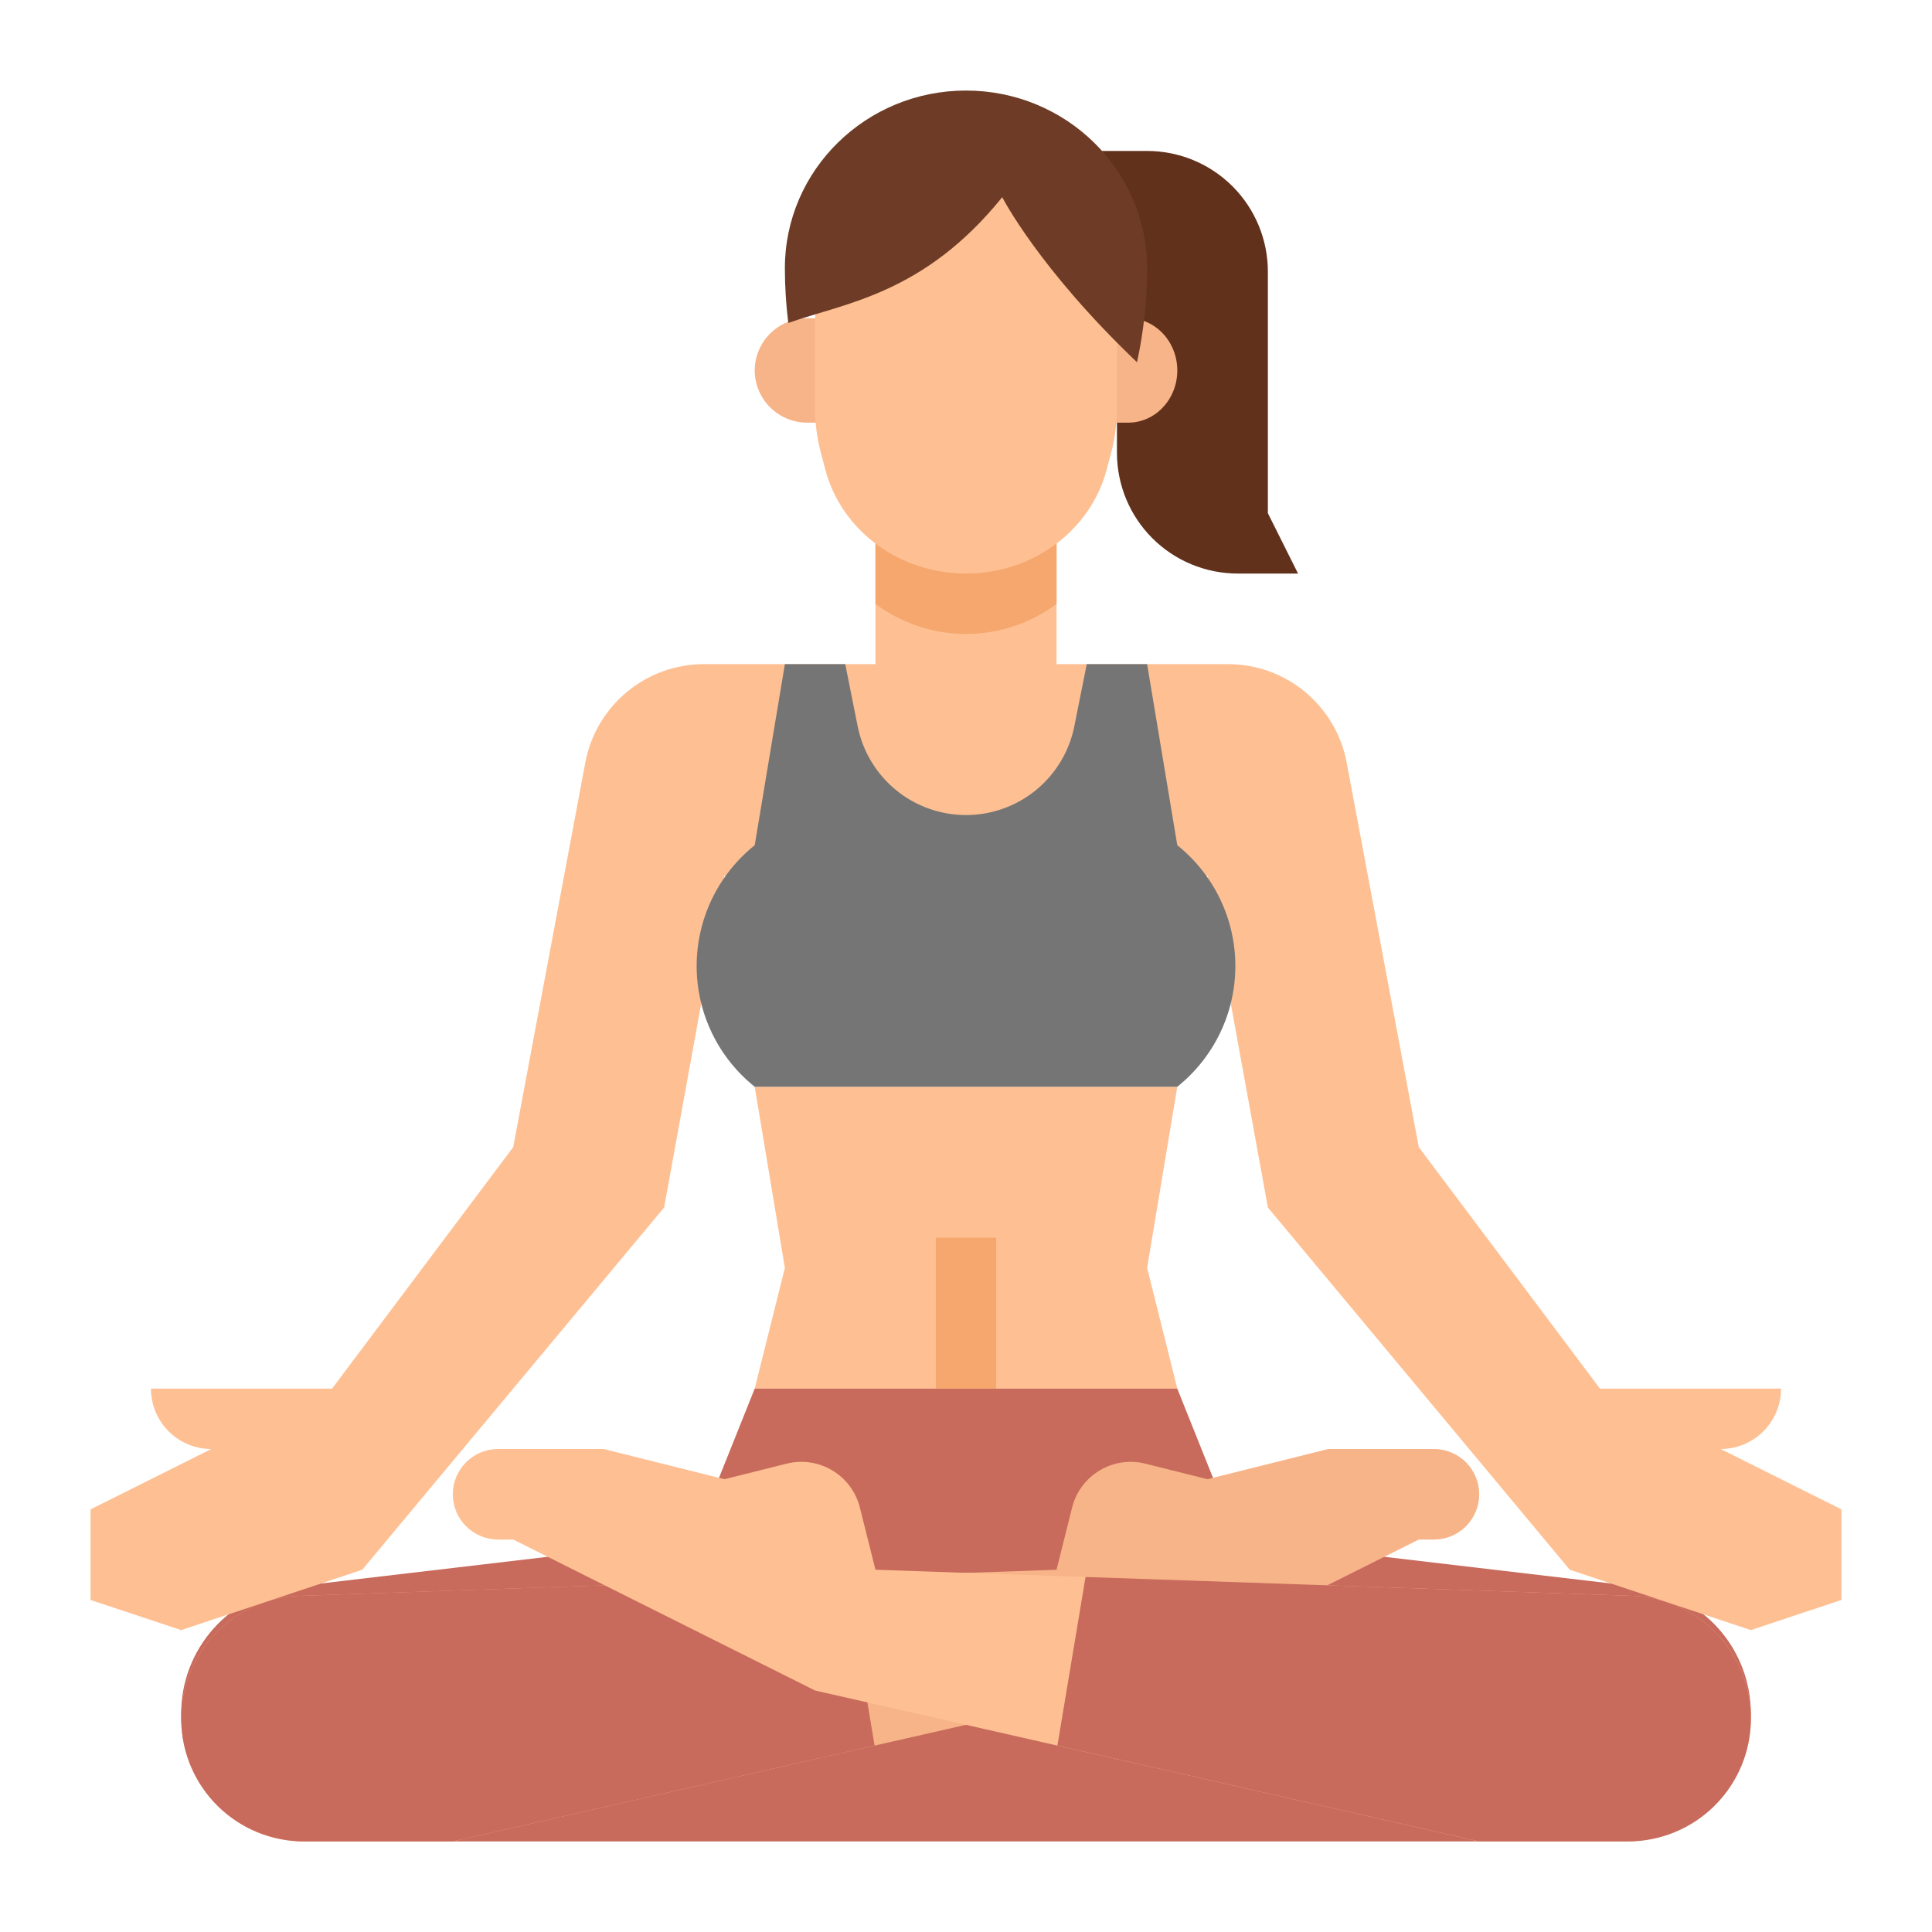 <?xml version="1.0" encoding="UTF-8"?> <svg xmlns="http://www.w3.org/2000/svg" width="60" height="60" viewBox="0 0 60 60" fill="none"> <path d="M38.438 17.812H40.312L39.375 15.938V8.438C39.375 7.443 38.98 6.489 38.277 5.786C37.573 5.083 36.62 4.688 35.625 4.688H31.875V7.5L34.688 8.438V14.062C34.688 15.057 35.083 16.011 35.786 16.714C36.489 17.417 37.443 17.812 38.438 17.812Z" fill="#61311C"></path> <path d="M23.438 33.75L24.375 39.375L23.438 43.125H36.562L35.625 39.375L36.562 33.75H23.438Z" fill="#FEC093"></path> <path d="M23.438 43.125L21.562 47.812L9.131 49.275C8.165 49.389 7.275 49.853 6.628 50.58C5.982 51.306 5.625 52.245 5.625 53.218C5.625 54.27 6.043 55.28 6.788 56.025C7.532 56.769 8.542 57.188 9.595 57.188H50.405C51.458 57.188 52.468 56.769 53.212 56.025C53.957 55.28 54.375 54.27 54.375 53.218C54.375 52.245 54.018 51.306 53.372 50.58C52.725 49.853 51.835 49.389 50.869 49.275L38.438 47.812L36.562 43.125H23.438Z" fill="#C86B5C"></path> <path d="M29.062 38.438H30.938V43.125H29.062V38.438Z" fill="#F5A76E"></path> <path d="M45.938 46.406C45.938 46.591 45.902 46.774 45.831 46.945C45.76 47.115 45.657 47.27 45.526 47.401C45.396 47.532 45.24 47.635 45.07 47.706C44.899 47.776 44.716 47.813 44.531 47.812H44.062L34.688 52.5L27.161 54.211L14.062 57.188H9.439C8.44 57.187 7.48 56.794 6.767 56.093C6.054 55.391 5.645 54.438 5.628 53.439C5.611 52.439 5.987 51.472 6.675 50.747C7.363 50.022 8.309 49.596 9.308 49.561L26.288 48.975L32.812 48.75L33.295 46.819C33.416 46.336 33.723 45.922 34.15 45.666C34.576 45.41 35.086 45.334 35.569 45.455L37.5 45.938L41.25 45H44.531C44.904 45 45.262 45.148 45.526 45.412C45.789 45.676 45.938 46.033 45.938 46.406Z" fill="#F7B488"></path> <path d="M27.161 54.21L14.062 57.187H9.439C8.44 57.186 7.48 56.793 6.767 56.092C6.054 55.391 5.645 54.438 5.628 53.438C5.611 52.438 5.987 51.472 6.675 50.746C7.363 50.021 8.309 49.595 9.308 49.56L26.288 48.974L27.161 54.21Z" fill="#C86B5C"></path> <path d="M54.373 53.51C54.3 55.575 52.552 57.188 50.485 57.188H45.938L32.84 54.211L25.312 52.5L15.938 47.812H15.469C15.096 47.812 14.738 47.664 14.474 47.401C14.211 47.137 14.062 46.779 14.062 46.406C14.062 46.033 14.211 45.676 14.474 45.412C14.738 45.148 15.096 45 15.469 45H18.75L22.5 45.938L24.431 45.455C24.913 45.334 25.424 45.41 25.85 45.666C26.277 45.922 26.584 46.337 26.704 46.819L27.188 48.75L33.712 48.975L50.692 49.561C51.193 49.578 51.686 49.694 52.142 49.902C52.598 50.109 53.009 50.405 53.351 50.772C53.693 51.139 53.959 51.569 54.134 52.039C54.31 52.509 54.391 53.008 54.373 53.51Z" fill="#FEC093"></path> <path d="M54.375 53.372C54.375 53.873 54.276 54.369 54.085 54.832C53.893 55.295 53.612 55.715 53.258 56.069C52.904 56.424 52.483 56.705 52.02 56.896C51.557 57.088 51.062 57.187 50.56 57.187H45.938L32.839 54.21L33.712 48.974L50.692 49.56C51.68 49.594 52.617 50.01 53.304 50.721C53.991 51.433 54.375 52.383 54.375 53.372Z" fill="#C86B5C"></path> <path d="M57.188 46.875V49.688L54.375 50.625L52.904 50.135L51.897 49.799L51.657 49.719L50.029 49.177L48.75 48.75L45.938 45.375L45.625 45L39.375 37.5L37.5 27.188L34.688 30H25.312L22.5 27.188L20.625 37.5L14.375 45L14.062 45.375L11.25 48.75L9.971 49.177L8.343 49.719L8.104 49.799L7.096 50.135L5.625 50.625L2.812 49.688V46.875L6.562 45C6.065 45 5.588 44.803 5.237 44.451C4.885 44.099 4.688 43.622 4.688 43.125H10.312L15.938 35.625L18.177 23.684C18.338 22.824 18.795 22.048 19.468 21.489C20.141 20.93 20.988 20.625 21.863 20.625H27.188V14.062H32.812V20.625H38.138C39.012 20.625 39.859 20.93 40.532 21.489C41.205 22.048 41.662 22.824 41.823 23.684L44.062 35.625L49.688 43.125H55.312C55.312 43.622 55.115 44.099 54.763 44.451C54.412 44.803 53.935 45 53.438 45L57.188 46.875Z" fill="#FEC093"></path> <path d="M32.812 14.062V18.755C32 19.36 31.014 19.688 30 19.688C28.986 19.688 28 19.36 27.188 18.755V14.062H32.812Z" fill="#F5A76E"></path> <path d="M25.078 13.126H26.719V9.884H25.078C24.646 9.881 24.23 10.051 23.922 10.355C23.614 10.659 23.44 11.072 23.438 11.505C23.44 11.938 23.614 12.351 23.922 12.655C24.23 12.959 24.646 13.129 25.078 13.126Z" fill="#F7B488"></path> <path d="M35.039 9.884H33.516V13.126H35.039C35.88 13.126 36.562 12.4 36.562 11.505C36.562 10.61 35.88 9.884 35.039 9.884Z" fill="#F7B488"></path> <path d="M30 17.812C27.934 17.812 26.133 16.483 25.632 14.588L25.492 14.059C25.373 13.609 25.313 13.147 25.312 12.682V10.057C25.312 7.609 27.411 5.625 30 5.625C32.589 5.625 34.688 7.609 34.688 10.057V12.682C34.687 13.146 34.627 13.609 34.508 14.059L34.368 14.588C33.867 16.483 32.066 17.812 30 17.812Z" fill="#FEC093"></path> <path d="M31.125 6.124C31.125 6.124 32.25 8.331 35.311 11.25C35.519 10.291 35.625 9.312 35.625 8.331C35.625 5.283 33.107 2.812 30 2.812C26.893 2.812 24.375 5.283 24.375 8.331C24.375 8.899 24.411 9.466 24.481 10.03C26.214 9.412 28.684 9.149 31.125 6.124Z" fill="#6E3C26"></path> <path d="M36.562 33.75C37.125 33.3 37.579 32.729 37.891 32.08C38.203 31.431 38.365 30.72 38.365 30C38.365 29.28 38.203 28.569 37.891 27.92C37.579 27.271 37.125 26.7 36.562 26.25L35.625 20.625H33.75L33.364 22.555C33.209 23.332 32.788 24.032 32.175 24.535C31.562 25.038 30.793 25.312 30 25.312C29.207 25.312 28.438 25.038 27.825 24.535C27.212 24.032 26.791 23.332 26.636 22.555L26.25 20.625H24.375L23.438 26.25C22.875 26.7 22.421 27.271 22.109 27.92C21.797 28.569 21.635 29.28 21.635 30C21.635 30.72 21.797 31.431 22.109 32.08C22.421 32.729 22.875 33.3 23.438 33.75H36.562Z" fill="#757575"></path> </svg> 